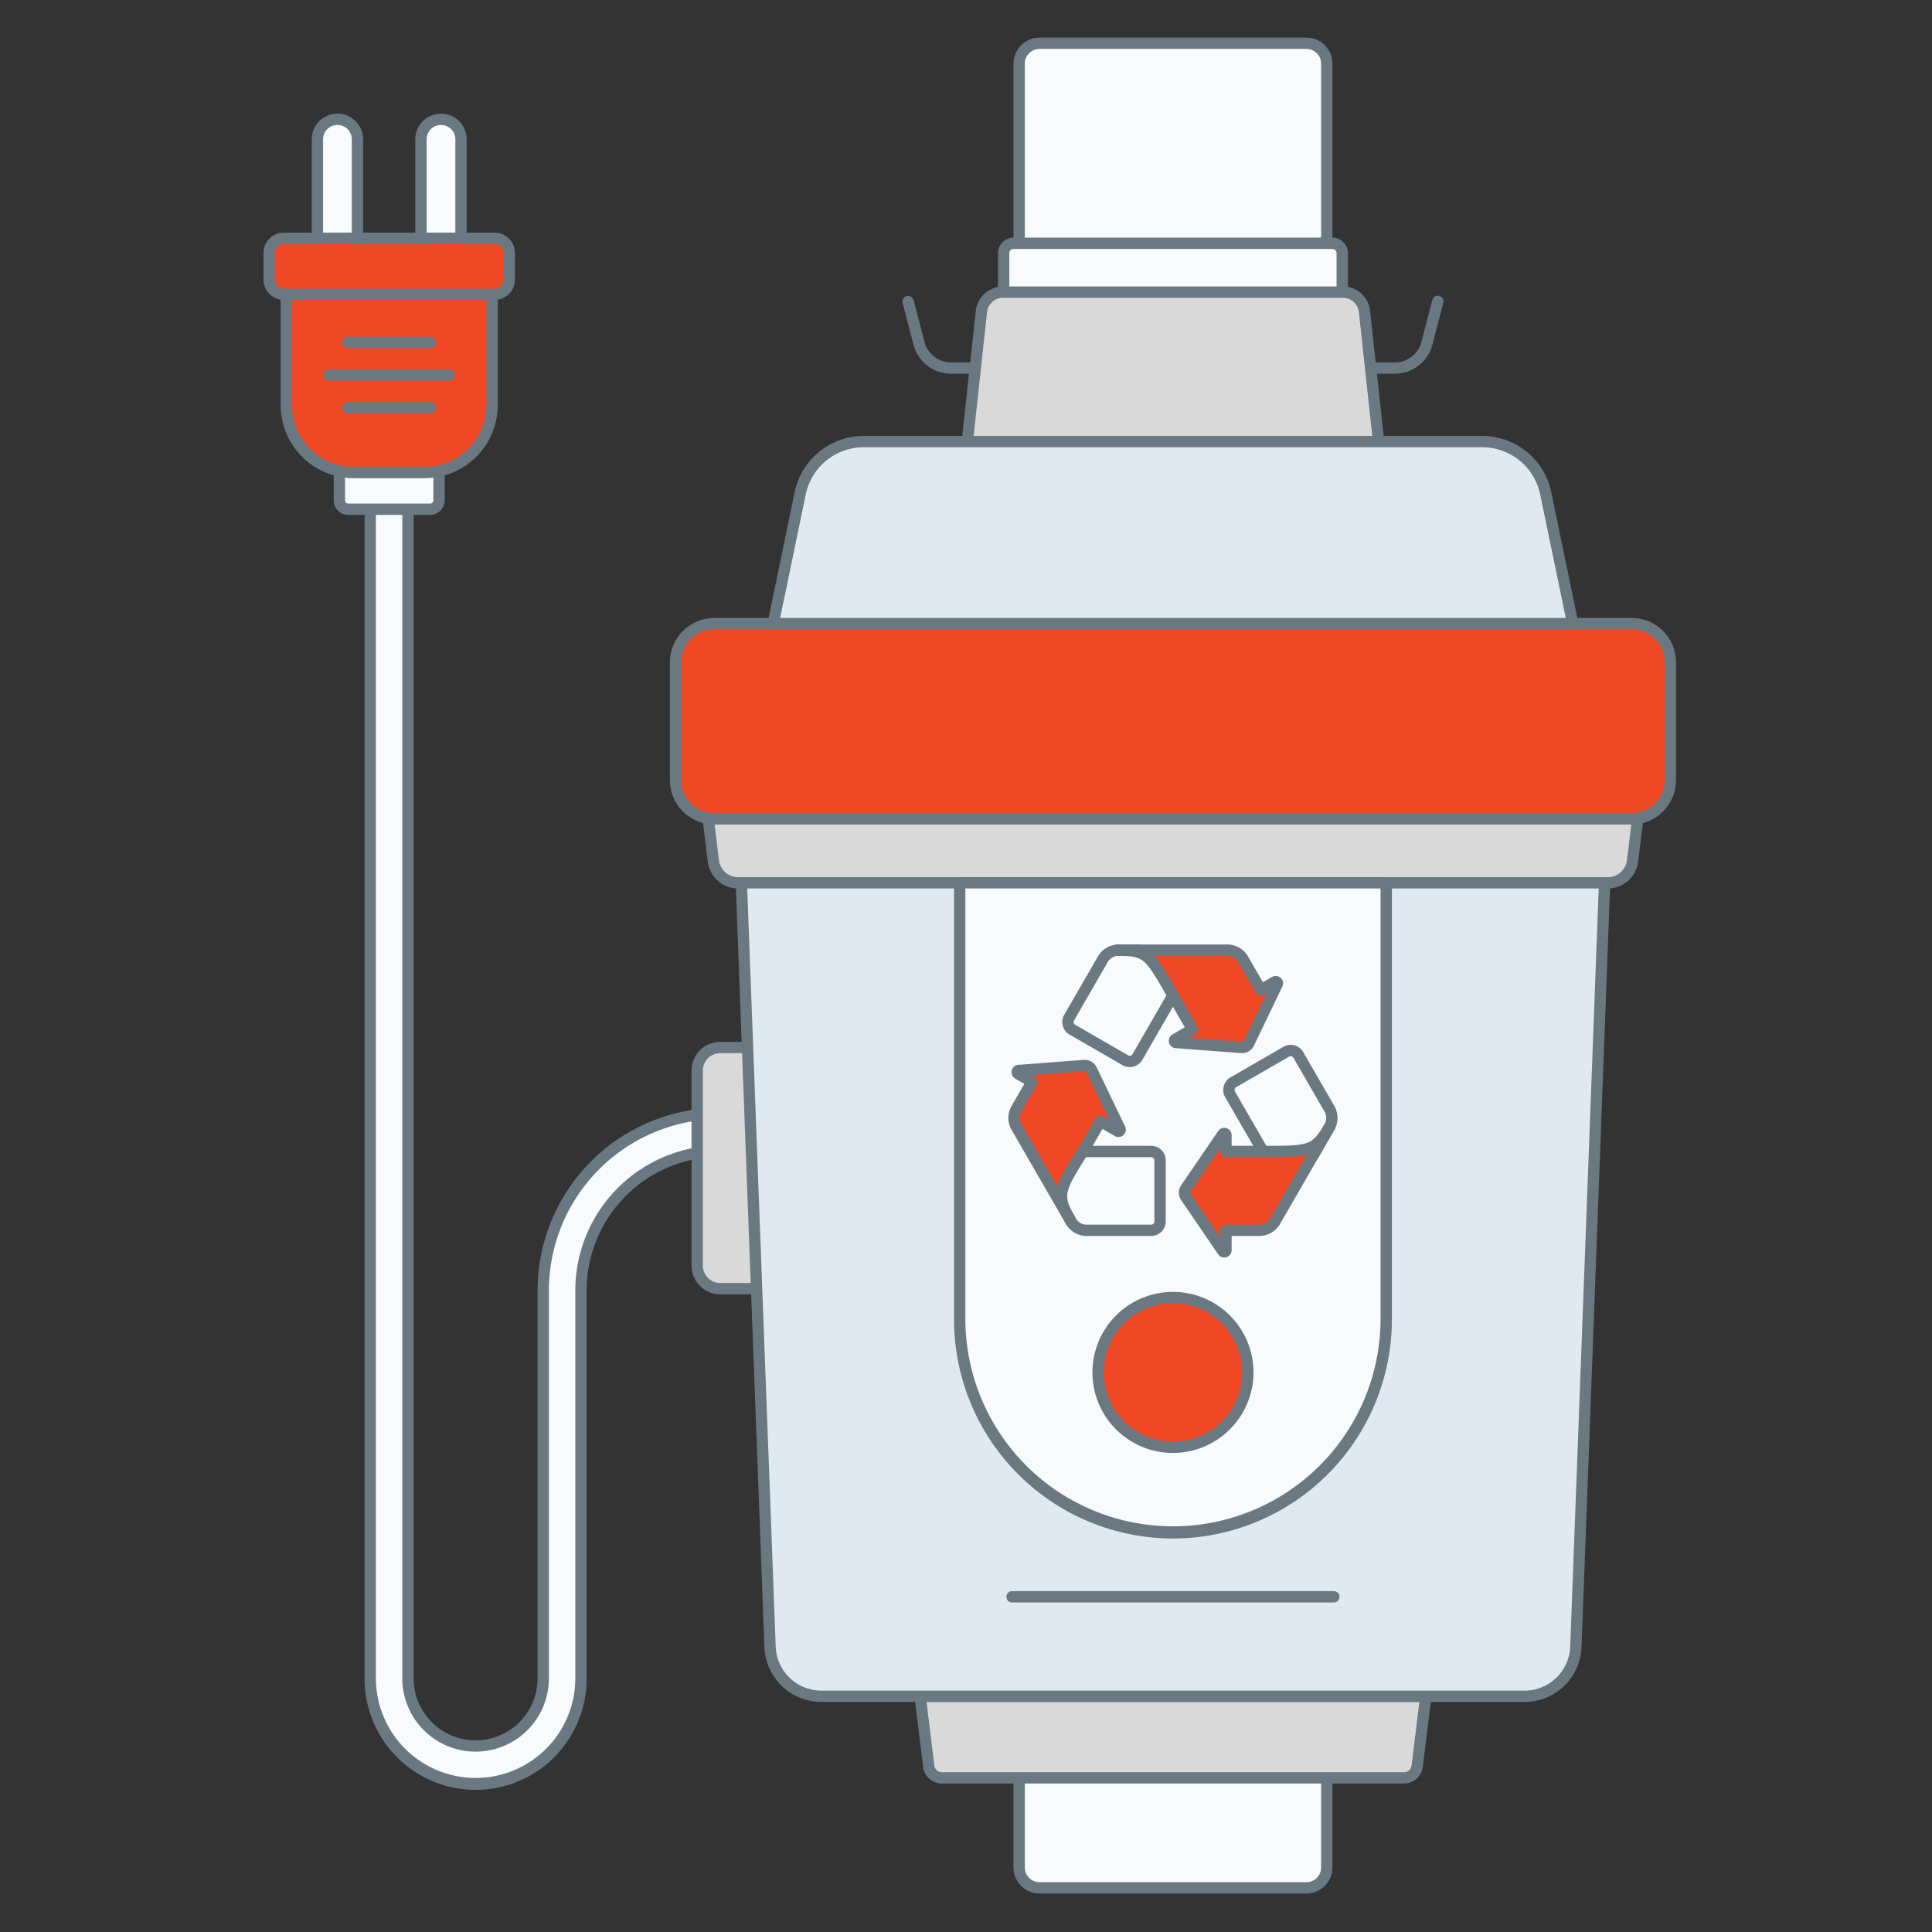 <svg id="Layer_1" data-name="Layer 1" xmlns="http://www.w3.org/2000/svg" viewBox="0 0 512 512"><rect x="0" y="0" width="512" height="512" fill="#333333" stroke="none"/><defs><style>.cls-1{fill:#f9fafb;}.cls-2{fill:#6a7882;}.cls-3{fill:#d9d9d9;}.cls-4{fill:#e0e9f0;}.cls-5{fill:#f04725;}</style></defs><title>Icon</title><path class="cls-1" d="M126.04,472.839a27.955,27.955,0,0,1-27.923-27.923v-334.186a5,5,0,0,1,10,0v334.186a17.924,17.924,0,0,0,35.847,0V341.974a46.977,46.977,0,0,1,46.923-46.923h.848a5,5,0,1,1,0,10h-.848a36.965,36.965,0,0,0-36.923,36.923V444.916A27.955,27.955,0,0,1,126.04,472.839Z"/><path class="cls-2" d="M126.04,474.339A29.457,29.457,0,0,1,96.617,444.916v-334.186a6.5,6.5,0,0,1,13,0v334.186a16.424,16.424,0,0,0,32.847,0V341.974a48.478,48.478,0,0,1,48.423-48.423h.848a6.5,6.5,0,0,1,0,13h-.848a35.463,35.463,0,0,0-35.423,35.423V444.916A29.457,29.457,0,0,1,126.04,474.339ZM103.117,107.229a3.504,3.504,0,0,0-3.5,3.5v334.186a26.424,26.424,0,0,0,52.847,0V341.974a38.467,38.467,0,0,1,38.423-38.423h.848a3.5,3.5,0,0,0,0-7h-.848a45.475,45.475,0,0,0-45.423,45.423V444.916a19.424,19.424,0,0,1-38.847,0v-334.186A3.504,3.504,0,0,0,103.117,107.229Z"/><path class="cls-1" d="M89.939,98.056h26.413a0,0,0,0,1,0,0V132.614a2.333,2.333,0,0,1-2.333,2.333H92.272a2.333,2.333,0,0,1-2.333-2.333V98.056A0,0,0,0,1,89.939,98.056Z"/><path class="cls-2" d="M114.018,136.447H92.272a3.838,3.838,0,0,1-3.833-3.833V98.056a1.5,1.5,0,0,1,1.5-1.5h26.413a1.5,1.5,0,0,1,1.5,1.5v34.558A3.838,3.838,0,0,1,114.018,136.447ZM91.438,99.556v33.058a.834.834,0,0,0,.833.833h21.746a.834.834,0,0,0,.833-.833V99.556Z"/><path class="cls-3" d="M184.762,277.593H206.877a6.104,6.104,0,0,1,6.104,6.104v51.706a6.104,6.104,0,0,1-6.104,6.104H184.762a0,0,0,0,1,0,0V277.593A0,0,0,0,1,184.762,277.593Z" transform="translate(397.743 619.101) rotate(180)"/><path class="cls-2" d="M212.981,343.008H190.866a7.613,7.613,0,0,1-7.604-7.604V283.698a7.613,7.613,0,0,1,7.604-7.604h22.116a1.5,1.5,0,0,1,1.5,1.5v63.915A1.5,1.5,0,0,1,212.981,343.008Zm-22.116-63.915a4.609,4.609,0,0,0-4.604,4.604v51.706a4.609,4.609,0,0,0,4.604,4.604h20.616V279.093Z"/><rect class="cls-1" x="270.081" y="11.46" width="81.531" height="488.845" rx="5.414"/><path class="cls-2" d="M346.198,501.805H275.495a6.922,6.922,0,0,1-6.914-6.914V16.874A6.922,6.922,0,0,1,275.495,9.96h70.703a6.922,6.922,0,0,1,6.914,6.914V494.892A6.922,6.922,0,0,1,346.198,501.805ZM275.495,12.96a3.919,3.919,0,0,0-3.914,3.914V494.892a3.918,3.918,0,0,0,3.914,3.914h70.703a3.918,3.918,0,0,0,3.914-3.914V16.874A3.919,3.919,0,0,0,346.198,12.96Z"/><path class="cls-3" d="M372.085,471.145H249.607a3.51,3.51,0,0,1-3.484-3.082l-2.278-18.53H377.847l-2.278,18.53A3.51,3.51,0,0,1,372.085,471.145Z"/><path class="cls-2" d="M372.085,472.646H249.607a5.016,5.016,0,0,1-4.973-4.399l-2.278-18.53a1.5,1.5,0,0,1,1.489-1.683h134.002a1.5,1.5,0,0,1,1.489,1.683l-2.278,18.53A5.016,5.016,0,0,1,372.085,472.646ZM245.541,451.034l2.071,16.847a2.012,2.012,0,0,0,1.995,1.765H372.085a2.013,2.013,0,0,0,1.995-1.765l2.071-16.847Z"/><rect class="cls-1" x="265.984" y="64.469" width="89.724" height="33.067" rx="2.637"/><path class="cls-2" d="M353.071,99.036h-84.45a4.142,4.142,0,0,1-4.137-4.137V67.105a4.142,4.142,0,0,1,4.137-4.137h84.45a4.142,4.142,0,0,1,4.137,4.137V94.899A4.142,4.142,0,0,1,353.071,99.036Zm-84.45-33.067a1.138,1.138,0,0,0-1.137,1.137V94.899a1.138,1.138,0,0,0,1.137,1.137h84.45a1.138,1.138,0,0,0,1.137-1.137V67.105a1.138,1.138,0,0,0-1.137-1.137Z"/><path class="cls-4" d="M425.503,226.67h-229.314l7.88,209.718a13.659,13.659,0,0,0,13.649,13.146H403.974a13.659,13.659,0,0,0,13.649-13.146Z"/><path class="cls-2" d="M403.974,451.034H217.719a15.111,15.111,0,0,1-15.148-14.59l-7.88-209.718a1.5,1.5,0,0,1,1.499-1.556h229.314a1.5,1.5,0,0,1,1.499,1.556l-7.88,209.718A15.11,15.11,0,0,1,403.974,451.034ZM197.747,228.17l7.822,208.162a12.12,12.12,0,0,0,12.15,11.702H403.974a12.119,12.119,0,0,0,12.15-11.702l7.822-208.162Z"/><path class="cls-3" d="M426.088,233.957h-230.483a6.605,6.605,0,0,1-6.556-5.799l-4.287-34.87H436.931l-4.287,34.87A6.605,6.605,0,0,1,426.088,233.957Z"/><path class="cls-2" d="M426.088,235.457H195.604a8.114,8.114,0,0,1-8.044-7.116L183.273,193.47a1.5,1.5,0,0,1,1.489-1.683H436.931a1.5,1.5,0,0,1,1.489,1.683l-4.287,34.87A8.114,8.114,0,0,1,426.088,235.457ZM186.458,194.787l4.08,33.187a5.111,5.111,0,0,0,5.067,4.482h230.483a5.111,5.111,0,0,0,5.067-4.482l4.08-33.187Z"/><path class="cls-2" d="M369.656,99.036H252.036a10.28,10.28,0,0,1-9.948-7.692L239.209,80.266a1.5,1.5,0,0,1,2.903-.755l2.879,11.078a7.28,7.28,0,0,0,7.044,5.447H369.656a7.28,7.28,0,0,0,7.044-5.447l2.879-11.078a1.5,1.5,0,1,1,2.903.755L379.604,91.344A10.28,10.28,0,0,1,369.656,99.036Z"/><path class="cls-3" d="M355.864,77.415H265.829a5.778,5.778,0,0,0-5.744,5.155L255.411,125.655H366.281L361.608,82.57A5.778,5.778,0,0,0,355.864,77.415Z"/><path class="cls-2" d="M366.281,127.155H255.411a1.5,1.5,0,0,1-1.491-1.662l4.673-43.085a7.266,7.266,0,0,1,7.235-6.494h90.035a7.266,7.266,0,0,1,7.235,6.494l4.673,43.085a1.5,1.5,0,0,1-1.491,1.662Zm-109.199-3H364.61L360.117,82.732a4.272,4.272,0,0,0-4.253-3.817H265.829a4.272,4.272,0,0,0-4.253,3.817Z"/><rect class="cls-5" x="179.028" y="165.265" width="263.636" height="51.743" rx="10.26"/><path class="cls-2" d="M432.404,218.508H189.288a11.773,11.773,0,0,1-11.76-11.76V175.525a11.774,11.774,0,0,1,11.76-11.76H432.404a11.773,11.773,0,0,1,11.76,11.76v31.223A11.773,11.773,0,0,1,432.404,218.508ZM189.288,166.765a8.77,8.77,0,0,0-8.76,8.76v31.223a8.77,8.77,0,0,0,8.76,8.76H432.404a8.77,8.77,0,0,0,8.76-8.76V175.525a8.77,8.77,0,0,0-8.76-8.76Z"/><path class="cls-4" d="M392.854,117.025H228.838a17.121,17.121,0,0,0-16.765,13.646l-7.171,34.594H416.79l-7.171-34.594A17.121,17.121,0,0,0,392.854,117.025Z"/><path class="cls-2" d="M416.79,166.765H204.902a1.501,1.501,0,0,1-1.469-1.805l7.171-34.594a18.695,18.695,0,0,1,18.234-14.841H392.854a18.695,18.695,0,0,1,18.234,14.841l7.171,34.594a1.501,1.501,0,0,1-1.469,1.805Zm-210.045-3H414.947l-6.797-32.789A15.684,15.684,0,0,0,392.854,118.525H228.838A15.684,15.684,0,0,0,213.542,130.976Z"/><path class="cls-1" d="M254.329,233.957H367.364a0,0,0,0,1,0,0V349.705A56.517,56.517,0,0,1,310.846,406.222h-0a56.517,56.517,0,0,1-56.517-56.517V233.957a0,0,0,0,1,0,0Z"/><path class="cls-2" d="M310.846,407.722a58.083,58.083,0,0,1-58.018-58.018v-115.748a1.5,1.5,0,0,1,1.5-1.5H367.364a1.5,1.5,0,0,1,1.5,1.5V349.705A58.083,58.083,0,0,1,310.846,407.722ZM255.829,235.457V349.705a55.018,55.018,0,0,0,110.035,0v-114.248Z"/><circle class="cls-5" cx="310.846" cy="363.709" r="19.841"/><path class="cls-2" d="M310.846,385.049A21.341,21.341,0,1,1,332.187,363.709,21.365,21.365,0,0,1,310.846,385.049Zm0-39.681A18.341,18.341,0,1,0,329.187,363.709,18.361,18.361,0,0,0,310.846,345.368Z"/><path class="cls-1" d="M301.424,280.12l9.785-16.948-5.479-10.239-3.754-1.123h-5.795a4.85,4.85,0,0,0-3.93,2.419l-8.918,15.447a2.344,2.344,0,0,0,.858,3.202l14.03,8.1A2.344,2.344,0,0,0,301.424,280.12Z"/><path class="cls-2" d="M299.387,282.791a3.823,3.823,0,0,1-1.915-.514l-14.03-8.101a3.844,3.844,0,0,1-1.407-5.251l8.917-15.447a6.33,6.33,0,0,1,5.146-3.166l5.878-.002a1.488,1.488,0,0,1,.43.063l3.754,1.123a1.501,1.501,0,0,1,.893.729l5.479,10.239a1.499,1.499,0,0,1-.024,1.458l-9.785,16.948h0A3.847,3.847,0,0,1,299.387,282.791Zm-3.206-29.481a3.315,3.315,0,0,0-2.631,1.669l-8.917,15.447a.845.845,0,0,0,.309,1.153l14.03,8.1a.846.846,0,0,0,1.153-.31h0l9.368-16.226-4.791-8.953-2.945-.881Z"/><path class="cls-5" d="M338.485,260.783l-7.517,15.65a2.046,2.046,0,0,1-2,1.154l-17.312-1.315a.451.451,0,0,1-.191-.84l4.573-2.641-5.192-8.993c-6.237-10.93-6.792-11.902-14.665-11.989.09-.007.183-.009.275-.009h28.78a4.856,4.856,0,0,1,4.205,2.428l4.687,8.119,3.725-2.15A.451.451,0,0,1,338.485,260.783Z"/><path class="cls-2" d="M329.131,279.094c-.092,0-.184-.003-.276-.011l-17.312-1.314a1.951,1.951,0,0,1-.828-3.634l3.274-1.891-4.442-7.694c-6.251-10.953-6.37-11.162-13.383-11.239a1.5,1.5,0,0,1-.104-2.995c.13-.011.263-.014.396-.014h28.78a6.374,6.374,0,0,1,5.504,3.178l3.937,6.82,2.426-1.401a1.95,1.95,0,0,1,2.733,2.534l-7.517,15.65A3.521,3.521,0,0,1,329.131,279.094Zm-13.976-4.06,13.927,1.058a.558.558,0,0,0,.534-.308l6.047-12.589-.785.453a1.501,1.501,0,0,1-2.049-.549l-4.687-8.119a3.365,3.365,0,0,0-2.906-1.678H305.837c1.821,1.885,3.551,4.916,6.311,9.753l5.189,8.988a1.5,1.5,0,0,1-.548,2.049Zm21.978-14.901Z"/><path class="cls-1" d="M307.428,307.498v16.2a2.344,2.344,0,0,1-2.344,2.344H287.981a4.854,4.854,0,0,1-4.067-2.204c-4.086-7.237-4.59-8.137,1.991-18.684h19.179A2.344,2.344,0,0,1,307.428,307.498Z"/><path class="cls-2" d="M305.084,327.542H287.98a6.332,6.332,0,0,1-5.324-2.886c-4.509-7.981-4.818-9.409,1.976-20.296a1.499,1.499,0,0,1,1.272-.706H305.084a3.849,3.849,0,0,1,3.844,3.845v16.199A3.849,3.849,0,0,1,305.084,327.542Zm-18.346-20.889c-5.659,9.113-5.341,9.675-1.518,16.447a3.314,3.314,0,0,0,2.761,1.442H305.084a.846.846,0,0,0,.844-.845V307.499a.846.846,0,0,0-.844-.845Z"/><path class="cls-5" d="M296.178,299.767l-4.574-2.64-4.634,8.027c-6.581,10.547-7.143,11.447-3.057,18.684q-.072-.109-.138-.223L269.385,298.69a4.856,4.856,0,0,1,0-4.856l4.129-7.152-3.724-2.15a.451.451,0,0,1,.191-.84l17.31-1.316a2.046,2.046,0,0,1,2,1.154l7.519,15.65A.451.451,0,0,1,296.178,299.767Z"/><path class="cls-2" d="M283.915,325.338a1.5,1.5,0,0,1-1.255-.676c-.062-.095-.123-.192-.181-.291l-14.393-24.931a6.376,6.376,0,0,1-0-6.355l3.379-5.853-2.425-1.4a1.95,1.95,0,0,1,.827-3.634l17.311-1.316a3.533,3.533,0,0,1,3.465,2l7.519,15.65a1.95,1.95,0,0,1-2.733,2.534l-0-0h-0l-3.274-1.89-3.883,6.728c-6.573,10.535-6.698,10.735-3.05,17.197a1.5,1.5,0,0,1-1.305,2.237Zm-10.435-40.407.784.453a1.5,1.5,0,0,1,.549,2.049l-4.129,7.152a3.365,3.365,0,0,0,0,3.355l9.534,16.514c.74-2.5,2.565-5.425,5.479-10.094l4.606-7.983a1.501,1.501,0,0,1,2.049-.549l1.634.943L287.939,284.18a.548.548,0,0,0-.534-.308Zm23.445,13.535.002.001Z"/><path class="cls-1" d="M335.314,306.179l-9.331-16.162a2.344,2.344,0,0,1,.858-3.202l14.03-8.1a2.344,2.344,0,0,1,3.202.858l8.234,14.261a4.851,4.851,0,0,1,.131,4.609l-4.455,7.736Z"/><path class="cls-2" d="M347.983,307.679H335.314a1.499,1.499,0,0,1-1.299-.75l-9.331-16.162a3.849,3.849,0,0,1,1.407-5.251l14.03-8.1a3.844,3.844,0,0,1,5.251,1.407l8.233,14.261a6.33,6.33,0,0,1,.171,6.035l-4.495,7.809A1.5,1.5,0,0,1,347.983,307.679Zm-11.803-3h10.936l4.022-6.984a3.314,3.314,0,0,0-.13-3.11l-8.233-14.261a.845.845,0,0,0-1.153-.31l-14.03,8.1a.846.846,0,0,0-.309,1.154Z"/><path class="cls-5" d="M352.439,298.444c-.041.083-.085.165-.131.246l-14.39,24.925a4.856,4.856,0,0,1-4.205,2.428h-8.817v5.266a.451.451,0,0,1-.823.254l-9.793-14.334a2.046,2.046,0,0,1-0-2.309l9.793-14.335a.451.451,0,0,1,.823.254v4.314h9.827C347.335,305.154,348.464,305.156,352.439,298.444Z"/><path class="cls-2" d="M324.438,333.261a1.94,1.94,0,0,1-1.605-.851L313.04,318.075a3.525,3.525,0,0,1,0-4.001l9.793-14.335a1.951,1.951,0,0,1,3.562,1.1v2.814h8.328c12.404,0,12.888,0,16.426-5.975a1.5,1.5,0,0,1,2.64,1.419c-.054.111-.112.219-.173.328l-14.399,24.939a6.373,6.373,0,0,1-5.504,3.178h-7.317v3.766a1.942,1.942,0,0,1-1.375,1.864A1.969,1.969,0,0,1,324.438,333.261Zm-1.044-29.025-7.877,11.531a.542.542,0,0,0-0.0.616l7.877,11.53v-1.87a1.5,1.5,0,0,1,1.5-1.5h8.817a3.366,3.366,0,0,0,2.906-1.678l9.728-16.85c-2.543.639-6.038.639-11.613.639h-9.839a1.5,1.5,0,0,1-1.5-1.5Z"/><path class="cls-2" d="M353.49,424.671H268.202a1.5,1.5,0,0,1,0-3h85.288a1.5,1.5,0,0,1,0,3Z"/><path class="cls-5" d="M75.869,67.251H130.421a0,0,0,0,1,0,0v40.084a17.888,17.888,0,0,1-17.888,17.888H93.758a17.888,17.888,0,0,1-17.888-17.888V67.251A0,0,0,0,1,75.869,67.251Z"/><path class="cls-2" d="M112.533,126.724H93.758a19.41,19.41,0,0,1-19.389-19.388v-40.084a1.5,1.5,0,0,1,1.5-1.5H130.421a1.5,1.5,0,0,1,1.5,1.5v40.084A19.41,19.41,0,0,1,112.533,126.724ZM77.369,68.751v38.584a16.407,16.407,0,0,0,16.389,16.388h18.775a16.407,16.407,0,0,0,16.388-16.388v-38.584Z"/><rect class="cls-5" x="71.336" y="63.146" width="63.619" height="14.853" rx="3.891"/><path class="cls-2" d="M131.064,79.498H75.226a5.396,5.396,0,0,1-5.39-5.39V67.036a5.397,5.397,0,0,1,5.39-5.391H131.064a5.397,5.397,0,0,1,5.391,5.391v7.072A5.397,5.397,0,0,1,131.064,79.498ZM75.226,64.646a2.393,2.393,0,0,0-2.39,2.391v7.072a2.393,2.393,0,0,0,2.39,2.39H131.064a2.393,2.393,0,0,0,2.391-2.39V67.036a2.393,2.393,0,0,0-2.391-2.391Z"/><path class="cls-2" d="M114.096,92.223H92.194a1.5,1.5,0,0,1,0-3h21.902a1.5,1.5,0,0,1,0,3Z"/><path class="cls-2" d="M119.076,100.882H87.214a1.5,1.5,0,0,1,0-3h31.862a1.5,1.5,0,0,1,0,3Z"/><path class="cls-2" d="M114.096,109.54H92.194a1.5,1.5,0,0,1,0-3h21.902a1.5,1.5,0,0,1,0,3Z"/><path class="cls-1" d="M89.422,31.615h0a5.307,5.307,0,0,1,5.307,5.307V63.146a0,0,0,0,1,0,0H84.115a0,0,0,0,1,0,0V36.922a5.307,5.307,0,0,1,5.307-5.307Z"/><path class="cls-2" d="M94.729,64.646H84.115a1.5,1.5,0,0,1-1.5-1.5V36.922a6.807,6.807,0,0,1,13.614,0V63.146A1.5,1.5,0,0,1,94.729,64.646Zm-9.114-3h7.614V36.922a3.807,3.807,0,0,0-7.614,0Z"/><path class="cls-1" d="M116.868,31.615h0a5.307,5.307,0,0,1,5.307,5.307V63.146a0,0,0,0,1,0,0H111.561a0,0,0,0,1,0,0V36.922a5.307,5.307,0,0,1,5.307-5.307Z"/><path class="cls-2" d="M122.175,64.646H111.561a1.5,1.5,0,0,1-1.5-1.5V36.922a6.807,6.807,0,1,1,13.614,0V63.146A1.5,1.5,0,0,1,122.175,64.646Zm-9.114-3h7.614V36.922a3.807,3.807,0,1,0-7.614,0Z"/></svg>